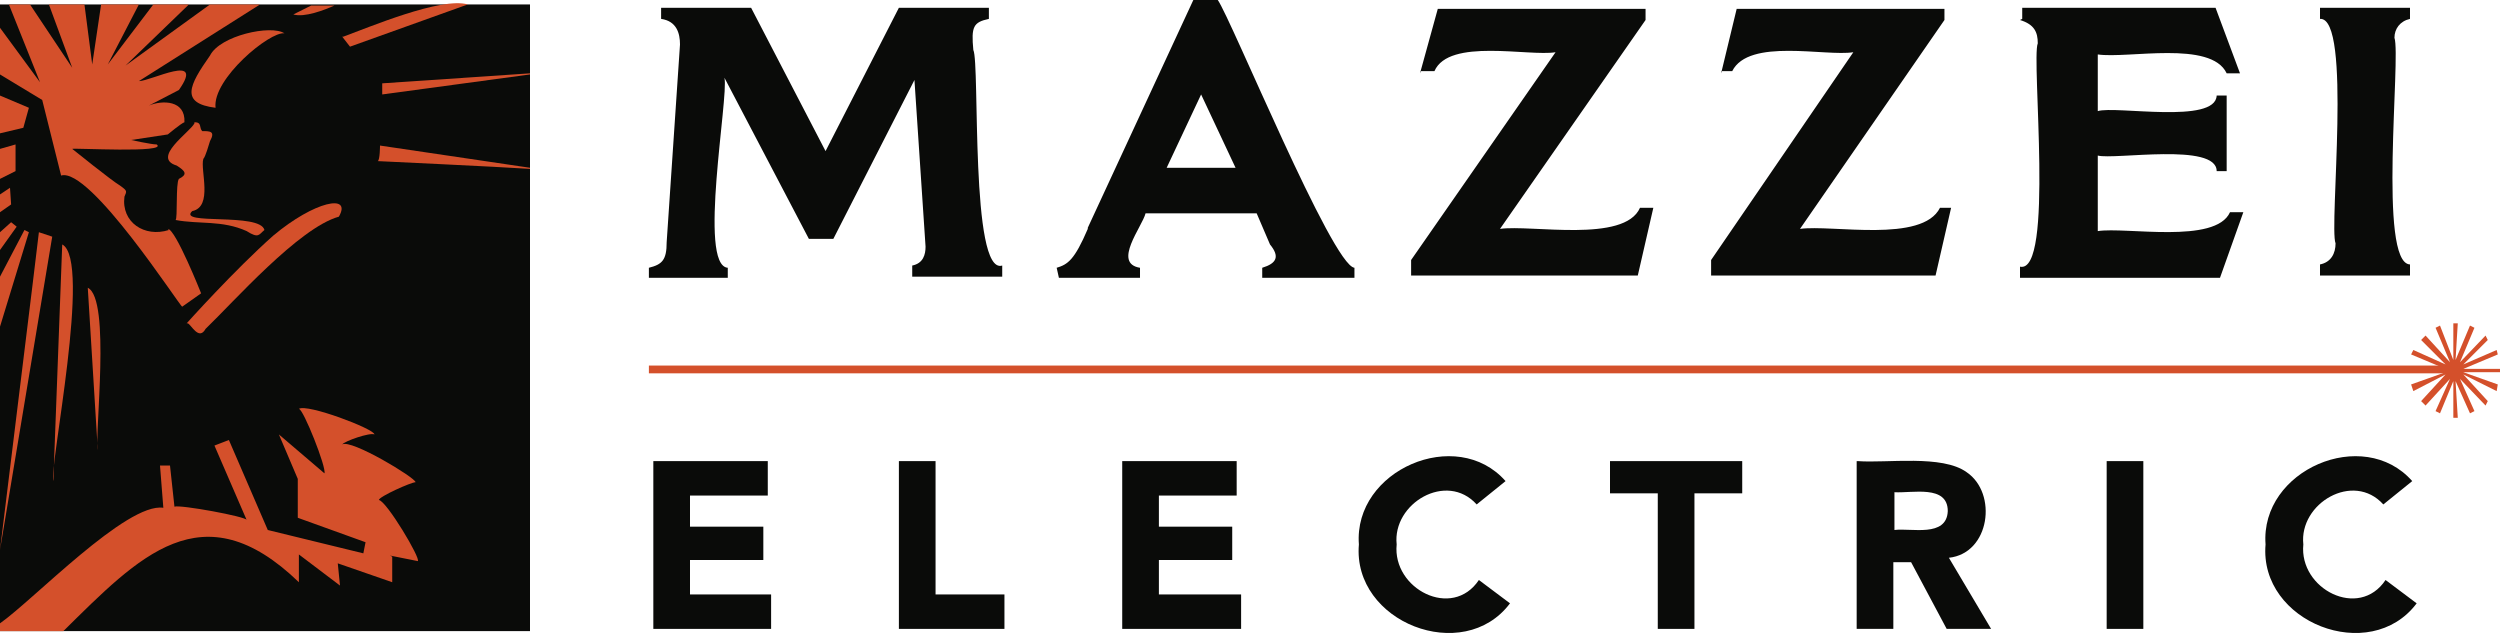 <?xml version="1.0" encoding="UTF-8"?>
<svg id="Layer_1" data-name="Layer 1" xmlns="http://www.w3.org/2000/svg" viewBox="0 0 225 57">
  <defs>
    <style>
      .cls-1 {
        fill: #d4502b;
      }

      .cls-1, .cls-2 {
        fill-rule: evenodd;
      }

      .cls-2 {
        fill: #0a0b09;
      }
    </style>
  </defs>
  <g id="Artboard">
    <g id="_2020_mazzei_electric_logo_horizontal" data-name="2020_mazzei_electric_logo_horizontal">
      <path id="Fill-1" class="cls-2" d="m208.8,1.7V.7h8.1v1c-.9.2-1.4.9-1.4,1.7.6,1.7-1.5,20.3,1.4,20.4v1h-8.1v-1c1-.2,1.4-1,1.4-1.9-.6-1.5,1.5-20.4-1.4-20.2Zm-26.8,0V.7h17.4l2.2,5.9h-1.2c-1.4-3-8.9-1.3-11.6-1.7v5.1c1.6-.5,10.6,1.2,10.7-1.4h.9v6.8h-.9c0-2.6-9.2-1-10.7-1.4v6.8c2.5-.4,10.6,1.2,11.9-1.7h1.2l-2.1,5.9h-18v-1c3.1.7,1-18.7,1.6-20.1,0-1-.3-1.7-1.6-2.1Zm-27.1,4.9l1.4-5.8h18.7v1l-13,18.8c2.9-.4,11,1.3,12.6-1.9h1l-1.4,6.1h-20.2v-1.4l12.8-18.7c-2.5.4-9.4-1.3-10.9,1.7h-1Zm-27.1,0l1.6-5.8h18.7v1l-13.1,18.8c2.8-.4,11.2,1.3,12.6-1.9h1.2l-1.4,6.1h-20.4v-1.4l13-18.7c-2.4.4-9.6-1.3-10.9,1.7h-1.2Zm-29.9,13.9L107.4,0h2.2c1.2,1.7,10.3,23.9,12.3,24.1v.9h-8.3v-.9c1.3-.4,1.6-1,.7-2.1,0,0-1.2-2.8-1.2-2.8h-10c-.3,1.2-3,4.5-.5,4.9v.9h-7.3l-.2-.9c1-.3,1.6-.7,2.8-3.5Zm13.3-5.4l-3.1-6.6-3.1,6.6h6.2ZM59.5,1.7V.7h8.1l6.7,12.9,6.6-12.9h8.1v1c-1.4.3-1.6.7-1.4,2.8.6,1.2-.3,20.3,2.6,19.4v1h-8.1v-1c1-.2,1.2-1,1.2-1.7l-1-15-7.3,14.3h-2.2l-7.6-14.5c.4,1.7-2.4,16.9.3,17.1v.9h-7.1v-.9c1.2-.3,1.6-.7,1.6-2.3l1.2-17.8c0-1-.3-2.1-1.7-2.3h0Z"/>
      <polyline id="Fill-3" class="cls-2" points="58.8 41.5 69.1 41.5 69.1 44.6 62.1 44.6 62.1 47.4 68.7 47.4 68.7 50.4 62.1 50.4 62.1 53.5 69.4 53.5 69.4 56.6 58.8 56.6 58.8 41.5"/>
      <polyline id="Fill-4" class="cls-2" points="80.9 41.5 84.2 41.5 84.2 53.5 90.4 53.5 90.4 56.6 80.9 56.6 80.9 41.5"/>
      <polyline id="Fill-5" class="cls-2" points="101 41.5 111.3 41.5 111.3 44.6 104.3 44.6 104.3 47.4 110.9 47.4 110.9 50.4 104.3 50.4 104.3 53.5 111.7 53.5 111.7 56.6 101 56.6 101 41.5"/>
      <path id="Fill-6" class="cls-2" d="m132.9,45.4c-2.7-3-7.6-.1-7.2,3.6-.4,4,5,6.8,7.4,3.2l2.8,2.1c-4.2,5.6-14.2,1.7-13.6-5.3-.5-6.7,8.8-10.7,13.2-5.7l-2.6,2.1"/>
      <polyline id="Fill-7" class="cls-2" points="149.2 44.4 144.9 44.4 144.9 41.5 156.8 41.5 156.8 44.4 152.5 44.4 152.5 56.6 149.2 56.6 149.2 44.4"/>
      <path id="Fill-8" class="cls-2" d="m170.5,47.7c1.5-.2,4.7.7,4.8-1.7,0-2.4-3.2-1.6-4.8-1.7v3.4Zm-3.3-6.2c2.6.2,7.6-.6,9.8,1,2.8,1.9,2.1,7.3-1.6,7.7l3.8,6.4h-4l-3.2-6h-1.6v6h-3.3v-15.1h0Z"/>
      <polygon id="Fill-9" class="cls-2" points="189.6 56.6 192.9 56.6 192.9 41.5 189.6 41.5 189.6 56.6"/>
      <path id="Fill-10" class="cls-2" d="m214.5,45.4c-2.7-3-7.6-.1-7.2,3.6-.4,4,5,6.8,7.4,3.2l2.8,2.1c-4.2,5.6-14.2,1.7-13.6-5.3-.5-6.7,8.8-10.7,13.2-5.7l-2.6,2.1"/>
      <polygon id="Fill-11" class="cls-1" points="58.4 33.6 221.4 33.6 221.4 32.9 58.4 32.9 58.4 33.6"/>
      <g id="Group-15">
        <polyline id="Fill-12" class="cls-1" points="220.8 29.1 221.2 29.1 221 32.4 222.3 29.3 222.7 29.5 221.4 32.6 223.7 30.2 223.9 30.6 221.7 32.8 224.7 31.5 224.8 31.9 221.7 33.2 225 33.2 225 33.5 221.7 33.5 224.8 34.6 224.7 35.2 221.7 33.7 223.9 36.1 223.7 36.5 221.4 34.1 222.7 37 222.3 37.2 221 34.3 221.2 37.6 220.8 37.6 220.8 34.3 219.6 37.2 219.2 37 220.5 34.1 218.3 36.5 217.9 36.1 220.1 33.7 217.2 35.2 217 34.6 220.1 33.5 216.8 33.5 216.8 33.2 220.1 33.2 217 31.9 217.2 31.5 220.1 32.8 217.9 30.6 218.3 30.2 220.5 32.6 219.2 29.5 219.6 29.3 220.8 32.4 220.8 29.1"/>
        <polygon id="Fill-14" class="cls-2" points="0 56.8 47.7 56.8 47.7 .4 0 .4 0 56.8"/>
      </g>
      <path id="Fill-16" class="cls-1" d="m5.6,22c2.7,1.4-1.2,20.1-.8,21.3l.8-21.3"/>
      <path id="Fill-17" class="cls-1" d="m7.9,25.9c2.1,1,.6,13.2.9,14.6l-.9-14.6"/>
      <path id="Fill-18" class="cls-1" d="m19.4,9.7c-3.2-.4-2.4-2-.5-4.7.9-1.8,5.5-2.8,6.7-2-1.3-.2-6.5,4.1-6.2,6.7"/>
      <path id="Fill-19" class="cls-1" d="m17.5,11.1c-.4.8-3.9,3.1-1.6,3.8.8.5,1,.8.2,1.2-.3.4-.1,3.6-.3,3.7,2.1.4,4.2,0,6.4,1,1.1.7,1.1.3,1.6-.1-.4-1.6-7.9-.4-6.5-1.7,1.9-.4.7-3.7,1-4.7.2-.2.5-1.3.6-1.6.5-.9,0-.9-.7-.9-.3-.3,0-.8-.7-.8"/>
      <path id="Fill-20" class="cls-1" d="m16.9,29.1c.3.1,1,1.6,1.6.5,2.5-2.4,8.4-9.1,12-10.1,1.2-2.1-2.2-1.4-5.9,1.7-3.5,3.1-7.8,7.9-7.8,7.9"/>
      <path id="Fill-21" class="cls-1" d="m26.4,1.3c1,.3,2.8-.4,3.7-.8h-2.1l-1.6.8"/>
      <path id="Fill-22" class="cls-1" d="m30.8,3.3l.7.9L42.1.4c-2.4-.7-9,2.1-11.2,2.9"/>
      <polyline id="Fill-23" class="cls-1" points="34.4 7.5 34.4 8.5 47.7 6.7 47.7 6.6 34.4 7.5"/>
      <g id="Group-34">
        <path id="Fill-24" class="cls-1" d="m47.7,15.1l-13.5-2s0,1.3-.2,1.4c-.1,0,10.7.5,13.7.7h0"/>
        <path id="Fill-26" class="cls-1" d="m35.1,50l2.5.5c.3-.2-2.8-5.4-3.5-5.5,0-.3,2.9-1.6,3.3-1.6,0-.4-5.8-3.9-6.6-3.4.2-.3,2.5-1.1,2.9-.9,0-.5-6.1-2.8-6.8-2.3.4,0,2.5,5.3,2.3,5.8l-4.1-3.5,1.7,4v3.5c0,0,6.1,2.2,6.1,2.2l-.2,1-8.6-2.1-3.5-8.1-1.3.5,2.9,6.7c0-.3-6-1.4-6.5-1.2l-.4-3.7h-.9c0,.1.3,3.8.3,3.8-3.3-.5-11.7,8.3-14.7,10.4v.7h5.7c6.8-6.7,12.5-12.8,21.2-4.4v-2.5s3.7,2.8,3.7,2.8l-.2-2,4.9,1.7v-2.3"/>
        <path id="Fill-27" class="cls-1" d="m4.7,21.3l-1.2-.4c0,.2-3.5,28.5-3.5,28.6l4.7-28.2"/>
        <polyline id="Fill-28" class="cls-1" points="2.6 20.9 2.2 20.7 0 24.9 0 29.4 2.6 20.9"/>
        <polyline id="Fill-29" class="cls-1" points="1.5 20.4 1 20 0 20.9 0 22.5 1.5 20.4"/>
        <polyline id="Fill-30" class="cls-1" points="1 18.4 .9 16.9 0 17.5 0 19.1 1 18.4"/>
        <polyline id="Fill-31" class="cls-1" points="1.4 13 0 13.4 0 16.1 1.4 15.4 1.4 13"/>
        <polyline id="Fill-32" class="cls-1" points="2.6 9.7 0 8.6 0 12 2.1 11.5 2.6 9.7"/>
        <path id="Fill-33" class="cls-1" d="m15.2,20.7c-2.2.7-4.3-.7-4-3,.2-.5.3-.5-.4-1-.7-.4-4.3-3.3-4.3-3.3.1-.1,8.7.4,7.6-.4-.5,0-2.3-.4-2.3-.4l3.3-.5s1.2-1,1.5-1.1c.1-2-2-2-3.2-1.5l2.7-1.4c2.4-3.4-2.5-.8-3.6-.8L23.4.4h-4.5s-7.6,5.5-7.6,5.5L17,.4h-3.2s-4.1,5.4-4.1,5.4L12.5.4h-3.4s-.8,5.4-.8,5.4L7.6.4h-3.2l2.1,5.7L2.7.4H.8l2.8,7L0,2.5v4.2l3.8,2.3,1.7,6.8c2.6-.8,10.7,11.8,10.9,11.8l1.7-1.2s-2.3-5.8-3-5.8"/>
      </g>
    </g>
  </g>
</svg>